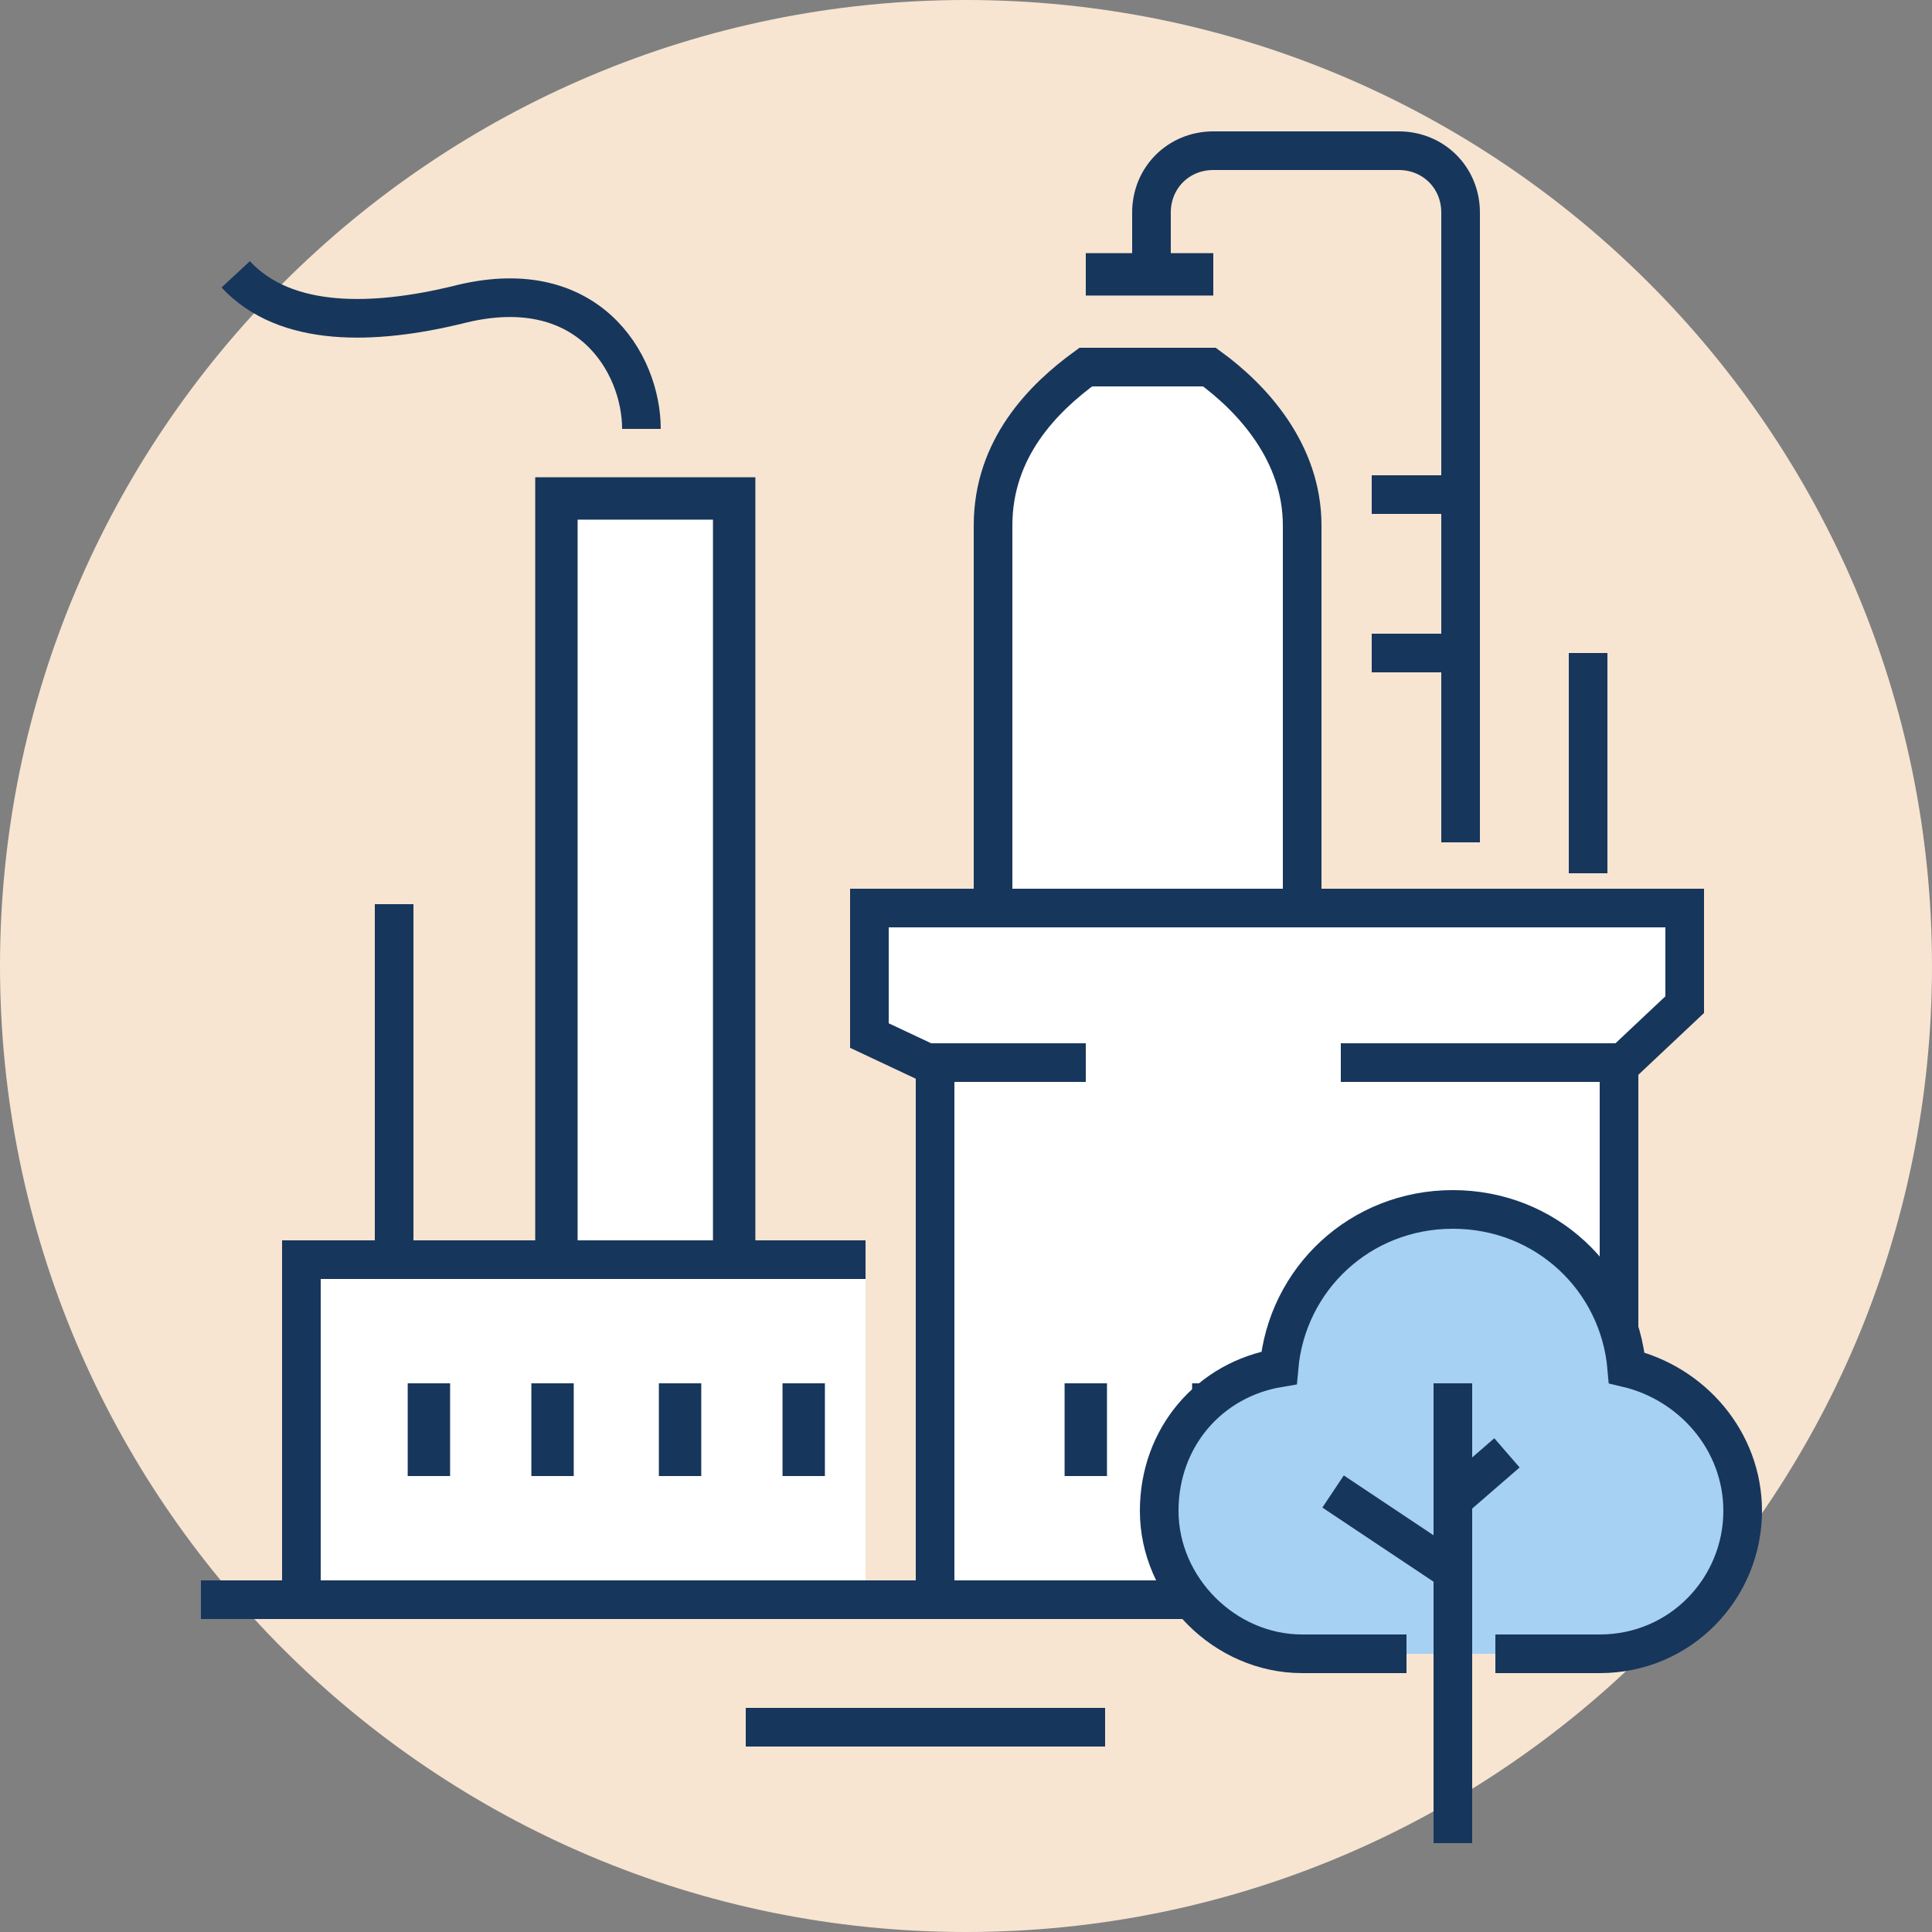 <?xml version="1.0" encoding="utf-8"?>
<!-- Generator: Adobe Illustrator 24.0.1, SVG Export Plug-In . SVG Version: 6.00 Build 0)  -->
<svg version="1.1" id="Ebene_1" xmlns="http://www.w3.org/2000/svg" xmlns:xlink="http://www.w3.org/1999/xlink" x="0px" y="0px"
	 viewBox="0 0 50 50" style="enable-background:new 0 0 50 50;" xml:space="preserve">
<rect x="0" y="0" width="50" height="50" fill="#808080" stroke="none"/>
<style type="text/css">
	.st0{clip-path:url(#SVGID_2_);fill:#F7E5D1;}
	.st1{fill:#FFFFFF;}
	.st2{fill:none;stroke:#17365C;stroke-miterlimit:10;}
	.st3{clip-path:url(#SVGID_4_);fill:none;stroke:#17365C;stroke-miterlimit:10;}
	.st4{fill:none;stroke:#17365C;stroke-width:1.097;stroke-miterlimit:10;}
	.st5{clip-path:url(#SVGID_6_);fill:none;stroke:#17365C;stroke-miterlimit:10;}
	.st6{clip-path:url(#SVGID_8_);fill:#A6D1F2;}
	.st7{clip-path:url(#SVGID_8_);fill:none;stroke:#17365C;stroke-miterlimit:10;}
</style>
<g>
	<g>
		<defs>
			<rect id="SVGID_1_" width="50" height="50"/>
		</defs>
		<clipPath id="SVGID_2_">
			<use xlink:href="#SVGID_1_"  style="overflow:visible;"/>
		</clipPath>
		<path class="st0" d="M25,0c13.8,0,25,11.2,25,25S38.8,50,25,50S0,38.8,0,25S11.2,0,25,0"/>
	</g>
	<rect x="7.9" y="32.8" class="st1" width="14.5" height="8.3"/>
	<polygon class="st1" points="25.9,23.7 25.9,13.7 26.4,11.4 28,9.7 31.3,9.7 33.3,11.9 33.8,15.5 33.8,23.7 	"/>
	<polyline class="st1" points="41.9,41.5 41.9,27.6 43.6,26 43.6,23.5 22.5,23.5 22.5,26.8 24.2,27.6 24.2,41.5 	"/>
	<polyline class="st2" points="41.9,41.5 41.9,27.6 43.6,26 43.6,23.5 22.5,23.5 22.5,26.8 24.2,27.6 24.2,41.5 	"/>
	<g>
		<defs>
			<rect id="SVGID_3_" width="50" height="50"/>
		</defs>
		<clipPath id="SVGID_4_">
			<use xlink:href="#SVGID_3_"  style="overflow:visible;"/>
		</clipPath>
		<path class="st3" d="M33.7,23.4v-9.8c0-1.9-1.3-3.3-2.4-4.1h-3.2c-1.1,0.8-2.4,2.1-2.4,4.1v9.8"/>
		<path class="st3" d="M37.8,21.8V5.5c0-0.9-0.7-1.6-1.6-1.6h-4.8c-0.9,0-1.6,0.7-1.6,1.6v1.6"/>
	</g>
	<line class="st2" x1="35.5" y1="12.8" x2="38" y2="12.8"/>
	<line class="st4" x1="28.1" y1="7.1" x2="31.4" y2="7.1"/>
	<line class="st2" x1="35.5" y1="16.9" x2="38" y2="16.9"/>
	<line class="st2" x1="41.1" y1="16.9" x2="41.1" y2="22.6"/>
	<line class="st2" x1="42" y1="27.5" x2="34.7" y2="27.5"/>
	<line class="st2" x1="5.2" y1="41.4" x2="44.5" y2="41.4"/>
	<line class="st4" x1="34.6" y1="35.8" x2="34.6" y2="38.2"/>
	<line class="st4" x1="31.4" y1="35.8" x2="31.4" y2="38.2"/>
	<line class="st4" x1="28.1" y1="35.8" x2="28.1" y2="38.2"/>
	<line class="st4" x1="37.9" y1="35.8" x2="37.9" y2="38.2"/>
	<line class="st2" x1="24.1" y1="27.5" x2="28.1" y2="27.5"/>
	<line class="st4" x1="17.6" y1="35.8" x2="17.6" y2="38.2"/>
	<line class="st4" x1="14.3" y1="35.8" x2="14.3" y2="38.2"/>
	<line class="st4" x1="11.1" y1="35.8" x2="11.1" y2="38.2"/>
	<line class="st4" x1="20.8" y1="35.8" x2="20.8" y2="38.2"/>
	<polyline class="st1" points="19,32.3 19,12.9 14.4,12.9 14.4,32.3 	"/>
	<polyline class="st4" points="19,32.3 19,12.9 14.4,12.9 14.4,32.3 	"/>
	<g>
		<defs>
			<rect id="SVGID_5_" width="50" height="50"/>
		</defs>
		<clipPath id="SVGID_6_">
			<use xlink:href="#SVGID_5_"  style="overflow:visible;"/>
		</clipPath>
		<path class="st5" d="M16.6,11.1c0-1.7-1.4-4.1-4.8-3.2C9.7,8.4,7.4,8.5,6.1,7.1"/>
	</g>
	<line class="st2" x1="10.2" y1="32.5" x2="10.2" y2="23.4"/>
	<polyline class="st2" points="22.4,32.6 7.8,32.6 7.8,41.5 	"/>
	<line class="st2" x1="28.6" y1="44.7" x2="19.3" y2="44.7"/>
	<g>
		<defs>
			<rect id="SVGID_7_" width="50" height="50"/>
		</defs>
		<clipPath id="SVGID_8_">
			<use xlink:href="#SVGID_7_"  style="overflow:visible;"/>
		</clipPath>
		<path class="st6" d="M38.7,42.8h2.7c2.1,0,3.7-1.7,3.7-3.7c0-1.8-1.3-3.3-3-3.7c-0.2-2.3-2.1-4.1-4.5-4.1c-2.4,0-4.3,1.8-4.5,4.1
			c-1.8,0.3-3.1,1.8-3.1,3.7c0,2,1.7,3.7,3.7,3.7h2.7"/>
		<path class="st7" d="M38.7,42.8h2.7c2.1,0,3.7-1.7,3.7-3.7c0-1.8-1.3-3.3-3-3.7c-0.2-2.3-2.1-4.1-4.5-4.1c-2.4,0-4.3,1.8-4.5,4.1
			c-1.8,0.3-3.1,1.8-3.1,3.7c0,2,1.7,3.7,3.7,3.7h2.7"/>
	</g>
	<line class="st2" x1="37.6" y1="35.8" x2="37.6" y2="47.7"/>
	<line class="st2" x1="34.5" y1="38.6" x2="37.5" y2="40.6"/>
	<line class="st2" x1="37.5" y1="38.9" x2="39" y2="37.6"/>
</g>
</svg>
